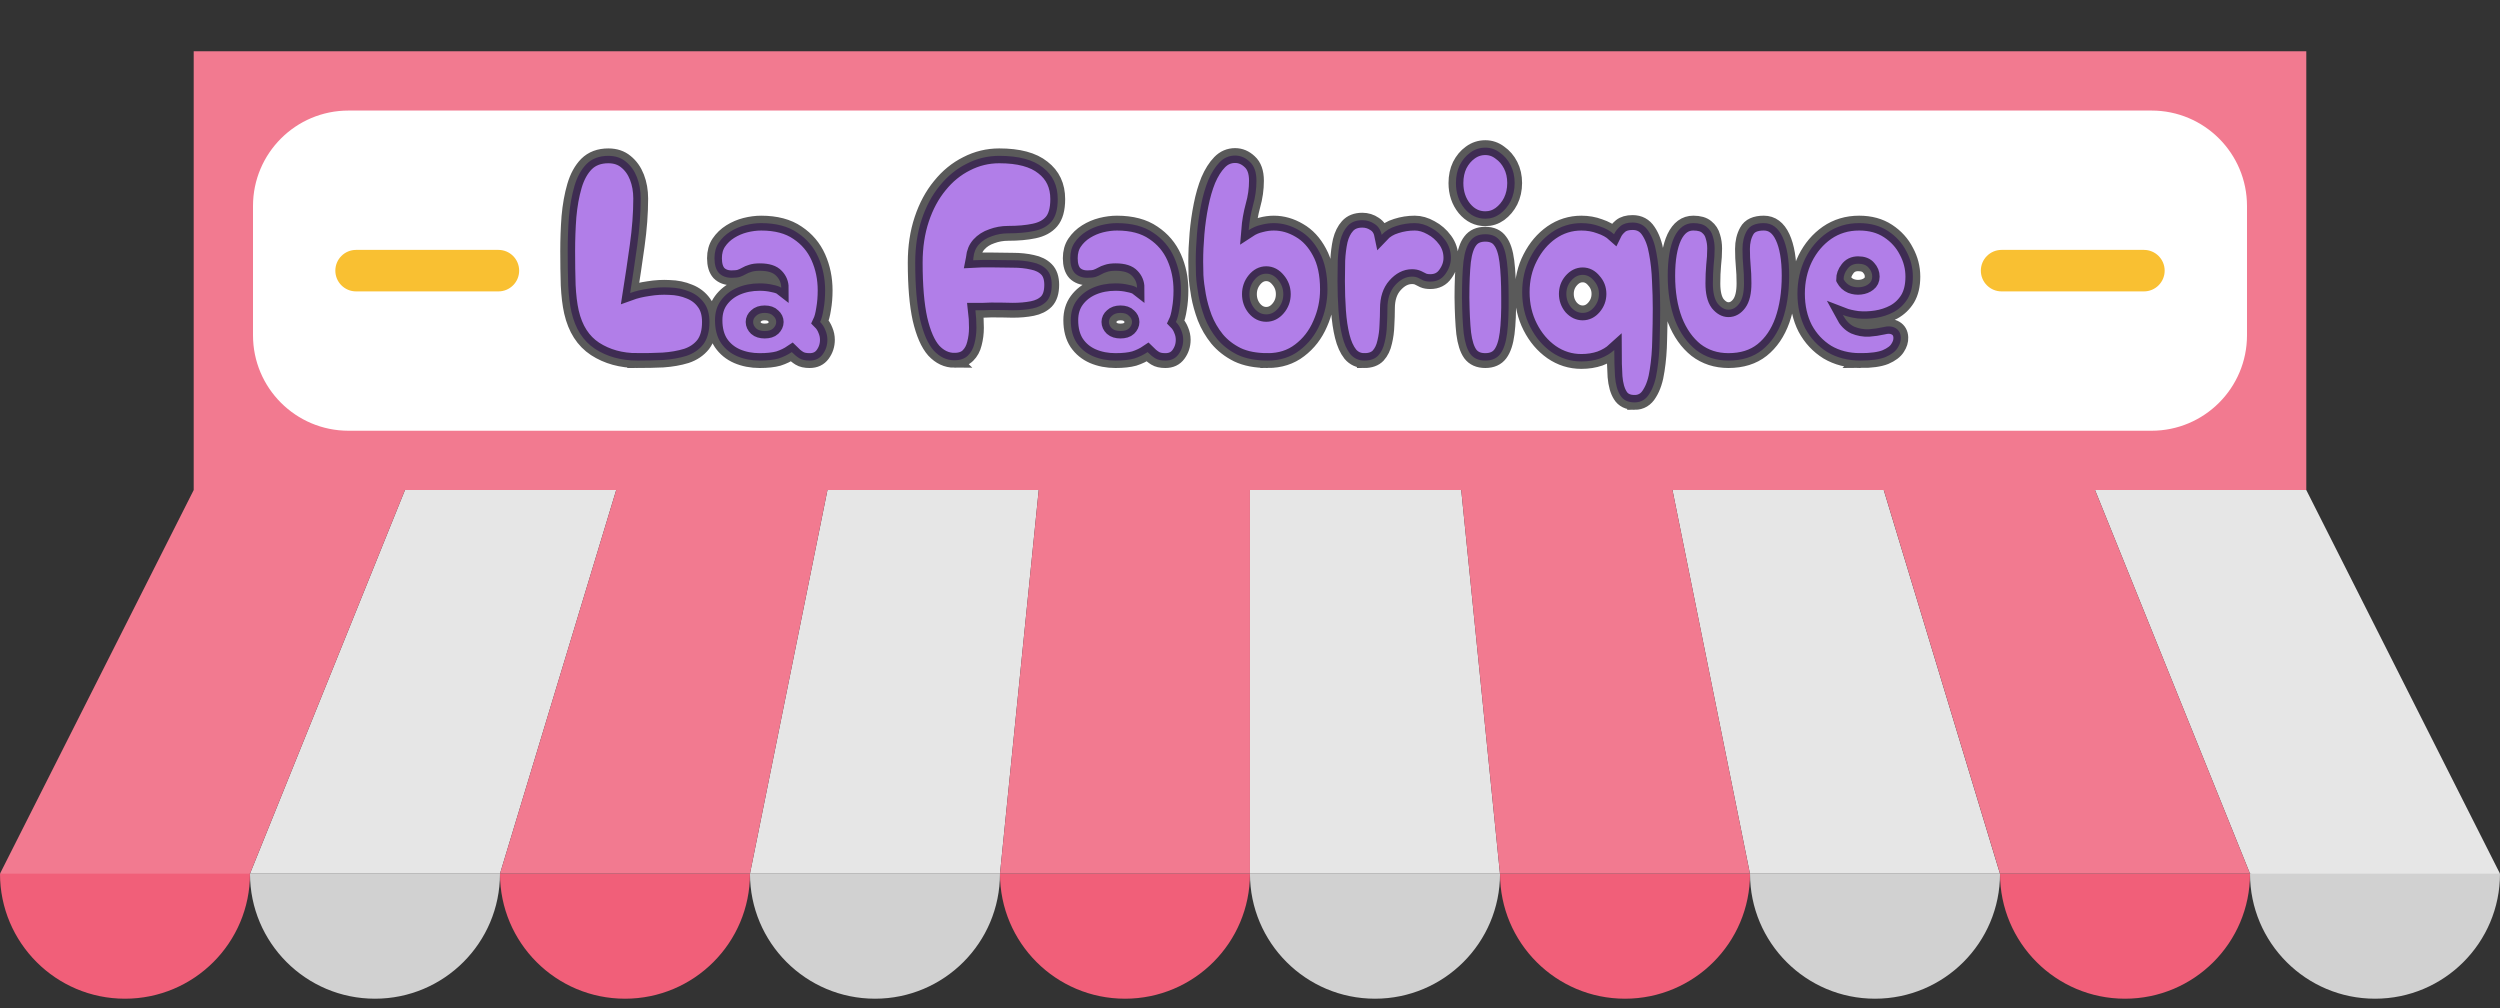 <?xml version="1.0"?>
<svg xmlns:inkscape="http://www.inkscape.org/namespaces/inkscape" xmlns:sodipodi="http://sodipodi.sourceforge.net/DTD/sodipodi-0.dtd" xmlns="http://www.w3.org/2000/svg" xmlns:svg="http://www.w3.org/2000/svg" id="Layer_1" viewBox="0 0 421.602 170" xml:space="preserve" sodipodi:docname="lafabriqueh.svg" inkscape:version="1.3.2 (091e20e, 2023-11-25, custom)" width="421.602" height="170" inkscape:export-filename="..\..\..\..\wamp64\www\popmiam\medias\images\lafabrique.svg" inkscape:export-xdpi="96" inkscape:export-ydpi="96"><rect x="0" y="0" width="421.602" height="170" fill="#333333" stroke="none"/><defs id="defs126"/>
<g id="g126">
	
	
	<g id="g11">
		<path style="fill:#f15f79;fill-opacity:1" d="m 42.159,147.336 c 0,11.65 -9.436,21.086 -21.086,21.086 C 9.436,168.422 0,158.986 0,147.336 L 28.304,136.07" id="path2"/>
		<path style="fill:#d1d1d1" d="m 84.318,147.336 c 0,11.65 -9.436,21.086 -21.086,21.086 -11.637,0 -21.073,-9.436 -21.073,-21.086" id="path3"/>
		<path style="fill:#f15f79;fill-opacity:1" d="m 126.477,147.336 c 0,11.65 -9.436,21.086 -21.073,21.086 -11.65,0 -21.086,-9.436 -21.086,-21.086" id="path4"/>
		<path style="fill:#d1d1d1" d="m 168.636,147.336 c 0,11.65 -9.436,21.086 -21.073,21.086 -11.65,0 -21.086,-9.436 -21.086,-21.086" id="path5"/>
		<path style="fill:#f15f79;fill-opacity:1" d="m 210.795,147.336 c 0,11.65 -9.436,21.086 -21.073,21.086 -11.65,0 -21.086,-9.436 -21.086,-21.086" id="path6"/>
		<path style="fill:#d1d1d1" d="m 252.966,147.336 c 0,11.65 -9.448,21.086 -21.086,21.086 -11.637,0 -21.086,-9.436 -21.086,-21.086" id="path7"/>
		<path style="fill:#f15f79;fill-opacity:1" d="m 295.125,147.336 c 0,11.65 -9.436,21.086 -21.086,21.086 -11.637,0 -21.073,-9.436 -21.073,-21.086" id="path8"/>
		<path style="fill:#d1d1d1" d="m 337.284,147.336 c 0,11.65 -9.436,21.086 -21.086,21.086 -11.637,0 -21.073,-9.436 -21.073,-21.086" id="path9"/>
		<path style="fill:#f15f79;fill-opacity:1" d="m 379.443,147.336 c 0,11.65 -9.436,21.086 -21.086,21.086 -11.637,0 -21.073,-9.436 -21.073,-21.086" id="path10"/>
		<path style="fill:#d1d1d1" d="m 379.443,147.336 c 0,11.65 9.436,21.086 21.086,21.086 11.637,0 21.073,-9.436 21.073,-21.086 l -21.798,-8.766" id="path11"/>
	</g>
	<polygon style="fill:#e6e6e6" points="68.292,82.639 42.159,147.336 84.318,147.336 103.918,82.639 " id="polygon11"/>
	<polygon style="fill:#e6e6e6" points="139.544,82.639 126.477,147.336 168.636,147.336 175.17,82.639 " id="polygon12"/>
	<polygon style="fill:#e6e6e6" points="210.796,82.639 210.795,147.336 252.954,147.336 246.421,82.639 " id="polygon13"/>
	<polygon style="fill:#e6e6e6" points="282.047,82.639 295.113,147.336 337.272,147.336 317.673,82.639 " id="polygon14"/>
	<polygon style="fill:#e6e6e6" points="353.309,82.639 379.443,147.336 421.601,147.336 388.935,82.639 " id="polygon15"/>
	<polygon style="fill:#f27a90;fill-opacity:1" points="282.047,82.639 317.683,82.639 337.284,147.336 379.443,147.336 353.309,82.639 388.935,82.639 388.935,8.644 32.666,8.644 32.666,82.639 0,147.336 42.159,147.336 68.292,82.639 103.918,82.639 84.318,147.336 126.477,147.336 139.544,82.639 175.17,82.639 168.636,147.336 210.795,147.336 210.796,82.639 246.422,82.639 252.954,147.336 295.113,147.336 " id="polygon16"/>
	
	
	
	
	
	
	
	
	
	
	
	
	
	
	
	
	
	
	
	
	
	
	
	
	
	
	
	
	
	
	
	
	
	
	
	
	
	
	
	
	
	
	
	
	
	
	
	
	
	
	
	
	
	
	
	
	
	
	
	
	
	
	
	
	
	
	
	
	
	
	
	
	
	
	
	
	
	
	
	
	
	
	
	
	
	
	
	
	
	
	
	
	
	
	
	
	
	
	
	
	
	
	<path style="fill:#ffffff" d="M 42.666,56.538 V 34.746 c 0,-8.893 7.209,-16.102 16.102,-16.102 h 304.066 c 8.893,0 16.102,7.209 16.102,16.102 v 21.792 c 0,8.893 -7.209,16.102 -16.102,16.102 H 58.768 C 49.875,72.639 42.666,65.43 42.666,56.538 Z" id="path114"/>
	
	<g id="g125">
		<path style="fill:#f9c032" d="m 84.051,49.142 h -24 c -1.933,0 -3.5,-1.567 -3.5,-3.5 v 0 c 0,-1.933 1.567,-3.5 3.5,-3.5 h 24 c 1.933,0 3.5,1.567 3.5,3.5 v 0 c 0,1.933 -1.567,3.5 -3.5,3.5 z" id="path124"/>
		<path style="fill:#f9c032" d="m 361.551,49.142 h -24 c -1.933,0 -3.5,-1.567 -3.5,-3.5 v 0 c 0,-1.933 1.567,-3.5 3.5,-3.5 h 24 c 1.933,0 3.5,1.567 3.5,3.5 v 0 c 0,1.933 -1.567,3.5 -3.5,3.5 z" id="path125"/>
	</g>
</g>
<path id="text1" style="font-size:45.686px;line-height:0.95;font-family:'Cherry Bomb One';-inkscape-font-specification:'Cherry Bomb One';text-align:end;text-anchor:end;fill:#b17ee8;stroke:#000000;stroke-width:2.504;stroke-linecap:round;stroke-miterlimit:15;stroke-opacity:0.647" d="m 107.499,60.808 q -4.105,0 -7.151,-1.973 -3.004,-1.973 -3.978,-6.215 -0.423,-1.874 -0.55,-4.538 -0.085,-2.713 -0.085,-5.722 0,-2.96 0.212,-5.82 0.254,-2.861 0.931,-5.179 0.677,-2.318 2.031,-3.699 1.396,-1.381 3.681,-1.381 1.777,0 2.962,0.987 1.227,0.987 1.862,2.614 0.635,1.628 0.635,3.601 0,3.699 -0.592,7.941 -0.592,4.242 -1.185,7.991 1.354,-0.493 3.089,-0.74 1.777,-0.296 3.554,-0.197 1.82,0.049 3.343,0.691 1.523,0.592 2.454,1.874 0.931,1.233 0.931,3.255 0,2.417 -1.058,3.798 -1.058,1.332 -2.835,1.924 -1.777,0.543 -3.935,0.691 -2.158,0.099 -4.316,0.099 z m 20.608,0 q -2.073,0 -3.808,-0.74 -1.693,-0.74 -2.708,-2.22 -1.016,-1.529 -1.016,-3.847 0,-1.973 1.016,-3.354 1.016,-1.381 2.708,-2.121 1.735,-0.74 3.808,-0.74 1.227,0 2.243,0.247 1.016,0.197 1.396,0.493 0,-1.134 -0.804,-1.973 -0.804,-0.888 -2.793,-0.888 -0.931,0 -1.481,0.197 -0.508,0.148 -0.931,0.395 -0.423,0.247 -0.973,0.444 -0.508,0.148 -1.396,0.148 -1.312,0 -2.116,-0.789 -0.762,-0.839 -0.762,-2.516 0,-1.529 0.719,-2.614 0.762,-1.134 1.946,-1.874 1.185,-0.74 2.539,-1.085 1.396,-0.345 2.666,-0.345 3.766,0 6.136,1.628 2.37,1.578 3.512,4.143 1.143,2.565 1.143,5.574 0,1.677 -0.254,3.108 -0.212,1.43 -0.592,2.22 0.592,0.592 0.889,1.381 0.339,0.789 0.339,1.628 0,1.381 -0.804,2.466 -0.762,1.036 -2.2,1.036 -1.1,0 -1.735,-0.395 -0.635,-0.395 -1.269,-1.036 -1.016,0.691 -2.243,1.085 -1.227,0.345 -3.174,0.345 z m 0.846,-4.982 q 0.973,0 1.439,-0.444 0.508,-0.493 0.508,-1.085 0,-0.592 -0.508,-1.036 -0.465,-0.493 -1.439,-0.493 -0.931,0 -1.439,0.493 -0.508,0.444 -0.508,1.036 0,0.592 0.508,1.085 0.508,0.444 1.439,0.444 z m 31.99,4.933 q -1.946,0 -3.47,-1.628 -1.481,-1.677 -2.327,-5.327 -0.804,-3.65 -0.804,-9.52 0,-3.995 1.1,-7.3 1.1,-3.305 3.047,-5.672 1.946,-2.417 4.528,-3.699 2.581,-1.332 5.501,-1.332 4.909,0 7.363,1.973 2.497,1.924 2.497,5.327 0,2.565 -1.058,3.798 -1.016,1.184 -2.92,1.578 -1.862,0.395 -4.401,0.395 -1.439,0 -2.751,0.493 -1.312,0.444 -2.158,1.381 -0.804,0.888 -0.931,2.22 0,0.247 -0.042,0.444 0.762,-0.049 1.523,-0.049 0.762,0 1.523,0 1.862,0 3.639,0.049 1.82,0 3.301,0.345 1.481,0.296 2.37,1.184 0.889,0.888 0.889,2.614 0,1.874 -0.889,2.812 -0.889,0.888 -2.37,1.184 -1.481,0.296 -3.301,0.296 -1.777,-0.049 -3.639,-0.049 -0.677,0 -1.354,0.049 -0.635,0 -1.312,0 0.085,0.691 0.127,1.43 0.042,0.74 0.042,1.529 0,1.381 -0.339,2.664 -0.296,1.233 -1.1,2.022 -0.804,0.789 -2.285,0.789 z m 27.166,0.049 q -2.073,0 -3.808,-0.74 -1.693,-0.74 -2.708,-2.22 -1.016,-1.529 -1.016,-3.847 0,-1.973 1.016,-3.354 1.016,-1.381 2.708,-2.121 1.735,-0.74 3.808,-0.74 1.227,0 2.243,0.247 1.016,0.197 1.396,0.493 0,-1.134 -0.804,-1.973 -0.804,-0.888 -2.793,-0.888 -0.931,0 -1.481,0.197 -0.508,0.148 -0.931,0.395 -0.423,0.247 -0.973,0.444 -0.508,0.148 -1.396,0.148 -1.312,0 -2.116,-0.789 -0.762,-0.839 -0.762,-2.516 0,-1.529 0.719,-2.614 0.762,-1.134 1.946,-1.874 1.185,-0.74 2.539,-1.085 1.396,-0.345 2.666,-0.345 3.766,0 6.136,1.628 2.37,1.578 3.512,4.143 1.143,2.565 1.143,5.574 0,1.677 -0.254,3.108 -0.212,1.43 -0.592,2.22 0.592,0.592 0.889,1.381 0.339,0.789 0.339,1.628 0,1.381 -0.804,2.466 -0.762,1.036 -2.2,1.036 -1.1,0 -1.735,-0.395 -0.635,-0.395 -1.269,-1.036 -1.016,0.691 -2.243,1.085 -1.227,0.345 -3.174,0.345 z m 0.846,-4.982 q 0.973,0 1.439,-0.444 0.508,-0.493 0.508,-1.085 0,-0.592 -0.508,-1.036 -0.465,-0.493 -1.439,-0.493 -0.931,0 -1.439,0.493 -0.508,0.444 -0.508,1.036 0,0.592 0.508,1.085 0.508,0.444 1.439,0.444 z m 24.839,4.982 q -3.047,0 -5.12,-0.987 -2.073,-1.036 -3.428,-2.664 -1.312,-1.628 -2.073,-3.551 -0.719,-1.924 -1.058,-3.798 -0.339,-1.874 -0.423,-3.403 -0.042,-1.529 -0.042,-2.269 0,-2.269 0.212,-4.735 0.212,-2.466 0.677,-4.785 0.465,-2.368 1.227,-4.242 0.804,-1.874 1.904,-3.009 1.1,-1.134 2.624,-1.134 1.354,0 2.454,1.036 1.143,1.036 1.143,3.206 0,2.121 -0.592,4.193 -0.55,2.022 -0.719,4.143 0.973,-0.641 2.073,-0.888 1.1,-0.296 2.158,-0.296 2.243,0 4.316,1.233 2.073,1.184 3.385,3.65 1.354,2.466 1.354,6.314 0,3.009 -1.227,5.771 -1.185,2.762 -3.47,4.489 -2.243,1.726 -5.374,1.726 z m -0.254,-7.793 q 1.143,0 1.989,-0.987 0.889,-1.036 0.889,-2.417 0,-1.381 -0.889,-2.417 -0.846,-1.036 -1.989,-1.036 -1.143,0 -1.989,1.036 -0.846,1.036 -0.846,2.417 0,1.381 0.846,2.417 0.846,0.987 1.989,0.987 z m 16.545,7.793 q -1.439,0 -2.37,-1.085 -0.889,-1.134 -1.354,-3.009 -0.465,-1.874 -0.635,-4.291 -0.169,-2.417 -0.169,-4.982 0,-1.726 0.042,-3.502 0.085,-1.825 0.423,-3.354 0.381,-1.529 1.227,-2.466 0.889,-0.987 2.497,-0.987 1.143,0 2.073,0.641 0.931,0.592 1.185,1.825 0.973,-1.036 2.454,-1.48 1.523,-0.493 3.131,-0.493 1.354,0 2.751,0.789 1.396,0.74 2.37,2.072 0.973,1.332 0.973,3.009 0,1.43 -0.931,2.713 -0.889,1.282 -2.539,1.282 -0.719,0 -1.185,-0.197 -0.465,-0.247 -0.889,-0.444 -0.423,-0.197 -1.016,-0.197 -1.566,0 -2.877,1.48 -1.269,1.43 -1.269,3.897 0,1.282 -0.085,2.812 -0.042,1.48 -0.381,2.861 -0.296,1.381 -1.1,2.269 -0.804,0.839 -2.327,0.839 z m 20.396,-23.923 q -2.073,0 -3.512,-1.726 -1.439,-1.776 -1.439,-4.291 0,-1.677 0.635,-3.009 0.677,-1.332 1.777,-2.121 1.143,-0.839 2.539,-0.839 1.354,0 2.454,0.839 1.143,0.789 1.82,2.121 0.677,1.332 0.677,3.009 0,1.677 -0.677,3.058 -0.677,1.332 -1.82,2.17 -1.1,0.789 -2.454,0.789 z m 0,23.923 q -1.693,0 -2.539,-1.134 -0.804,-1.134 -1.1,-3.453 -0.254,-2.368 -0.296,-6.067 0,-3.699 0.254,-6.067 0.296,-2.368 1.143,-3.453 0.846,-1.134 2.539,-1.134 1.693,0 2.497,1.134 0.846,1.085 1.143,3.453 0.296,2.368 0.296,6.067 0.042,3.699 -0.254,6.067 -0.296,2.318 -1.143,3.453 -0.846,1.134 -2.539,1.134 z m 25.178,7.054 q -1.693,0 -2.412,-1.184 -0.719,-1.134 -0.889,-3.157 -0.127,-2.022 -0.127,-4.489 -0.973,0.888 -2.412,1.43 -1.439,0.493 -3.131,0.493 -2.75,0 -5.036,-1.578 -2.243,-1.578 -3.597,-4.242 -1.354,-2.664 -1.354,-5.87 0,-3.206 1.354,-5.82 1.354,-2.664 3.597,-4.242 2.285,-1.578 5.036,-1.578 1.65,0 3.089,0.543 1.481,0.493 2.412,1.332 0.381,-0.789 1.1,-1.381 0.719,-0.592 2.031,-0.592 1.735,0 2.666,1.43 0.973,1.43 1.354,3.699 0.423,2.22 0.508,4.735 0.127,2.466 0.127,4.637 0,2.466 -0.085,5.228 -0.042,2.762 -0.423,5.179 -0.339,2.417 -1.269,3.897 -0.889,1.529 -2.539,1.529 z m -8.759,-15.094 q 1.1,0 1.904,-0.937 0.846,-0.987 0.846,-2.269 0,-1.282 -0.846,-2.22 -0.804,-0.987 -1.904,-0.987 -1.1,0 -1.946,0.987 -0.804,0.937 -0.804,2.22 0,1.282 0.804,2.269 0.846,0.937 1.946,0.937 z m 24.585,8.04 q -3.131,0 -5.459,-1.776 -2.285,-1.825 -3.554,-5.031 -1.227,-3.255 -1.227,-7.497 0,-4.143 1.1,-6.511 1.143,-2.368 3.216,-2.368 1.481,0 2.243,0.641 0.804,0.641 1.058,1.628 0.296,0.937 0.296,2.022 0,1.381 -0.169,2.812 -0.127,1.43 -0.127,3.058 0,2.318 0.804,3.403 0.846,1.036 1.82,1.036 1.058,0 1.82,-1.036 0.804,-1.085 0.804,-3.403 0,-1.628 -0.127,-2.91 -0.127,-1.282 -0.127,-2.91 0,-1.726 0.719,-3.009 0.719,-1.332 2.877,-1.332 2.073,0 3.174,2.368 1.1,2.368 1.1,6.511 0,4.242 -1.143,7.497 -1.143,3.206 -3.428,5.031 -2.243,1.776 -5.67,1.776 z m 22.258,0 q -3.174,0 -5.586,-1.43 -2.37,-1.48 -3.724,-3.995 -1.312,-2.565 -1.312,-5.87 0,-3.206 1.312,-5.919 1.354,-2.713 3.681,-4.341 2.37,-1.628 5.416,-1.628 2.835,0 4.866,1.332 2.031,1.332 3.089,3.403 1.1,2.022 1.1,4.291 0,2.269 -0.889,3.749 -0.889,1.43 -2.327,2.22 -1.396,0.74 -3.004,0.987 -1.608,0.247 -3.089,0.099 -1.481,-0.197 -2.497,-0.592 0.762,1.43 1.904,1.973 1.185,0.493 2.454,0.444 1.312,-0.099 2.37,-0.345 1.312,-0.345 2.158,0.148 0.846,0.493 0.889,1.578 0.042,0.888 -0.55,1.776 -0.55,0.888 -2.031,1.529 -1.481,0.592 -4.232,0.592 z m -2.835,-13.712 q 0.423,0.789 1.227,1.134 0.804,0.296 1.608,0.197 0.846,-0.099 1.396,-0.543 0.592,-0.444 0.592,-1.233 0,-0.839 -0.592,-1.48 -0.55,-0.691 -1.777,-0.691 -1.185,0 -1.82,0.888 -0.635,0.839 -0.635,1.726 z"/></svg>
